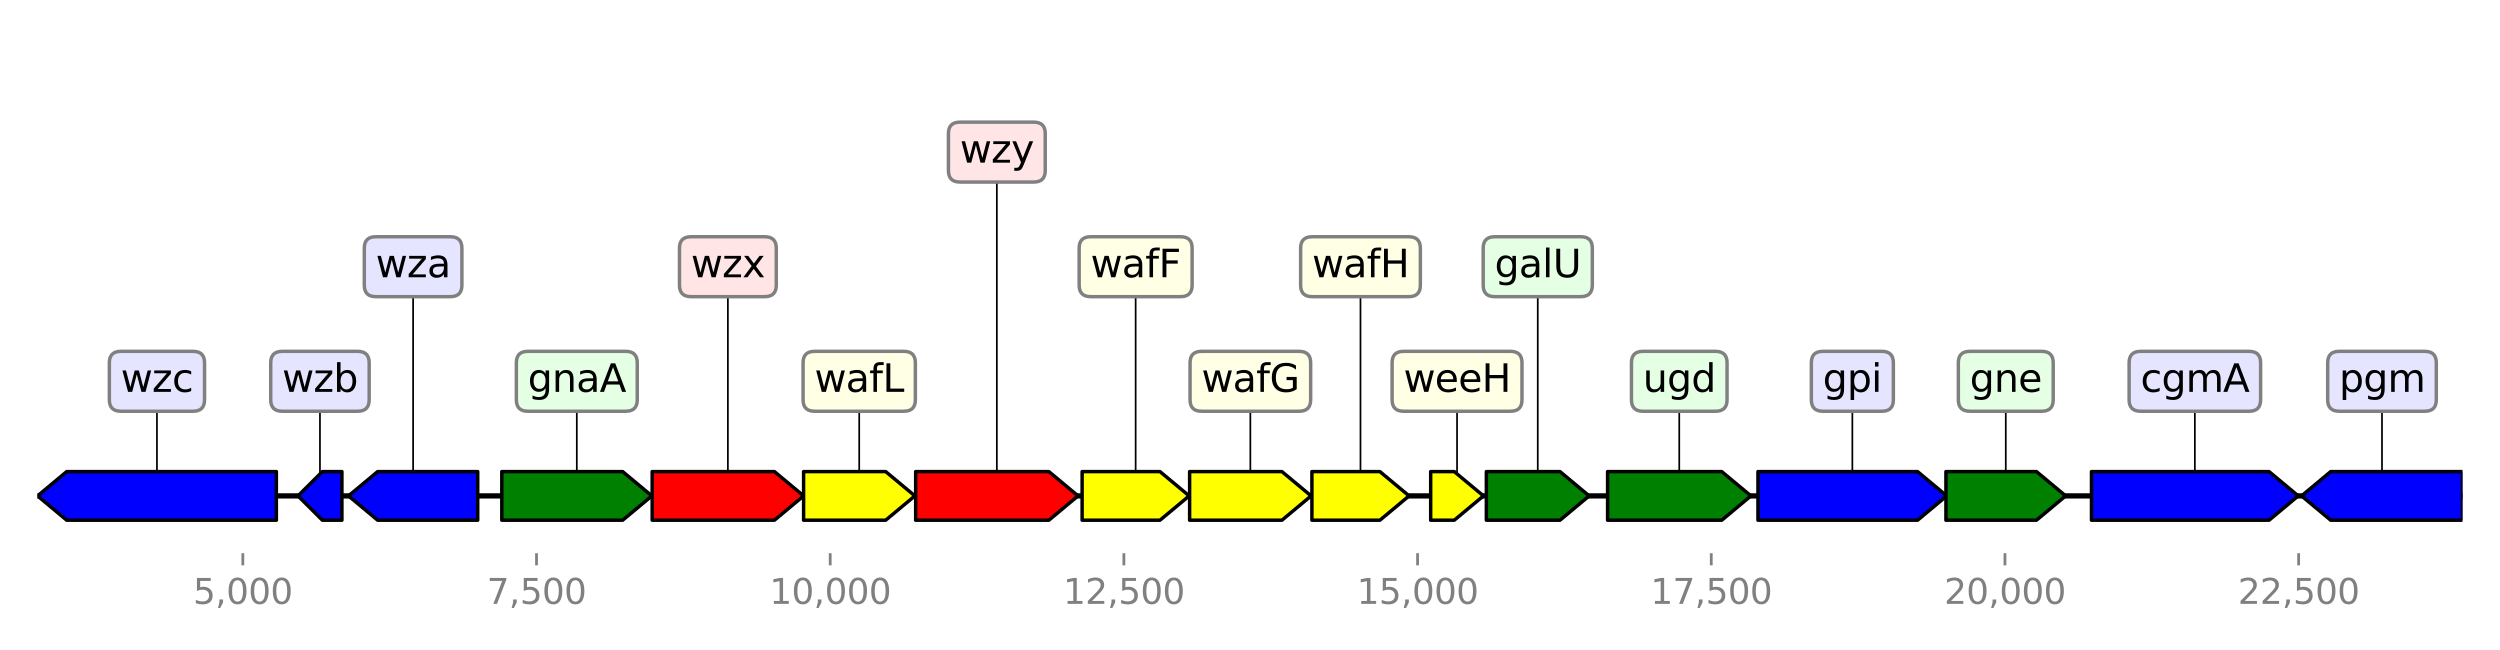 <?xml version="1.0" encoding="utf-8" standalone="no"?>
<!DOCTYPE svg PUBLIC "-//W3C//DTD SVG 1.1//EN"
  "http://www.w3.org/Graphics/SVG/1.1/DTD/svg11.dtd">
<svg height="187.2pt" version="1.1" viewBox="0 0 720 187.2" width="720pt" xmlns="http://www.w3.org/2000/svg" xmlns:xlink="http://www.w3.org/1999/xlink">
 <defs>
  <style type="text/css">*{stroke-linecap:butt;stroke-linejoin:round;}</style>
 </defs>
 <g id="figure_1">
  <g id="patch_1">
   <path d="M 0 187.2 
L 720 187.2 
L 720 0 
L 0 0 
z
" style="fill:#ffffff;"/>
  </g>
  <g id="axes_1">
   <g id="line2d_1">
    <path clip-path="url(#p85a06579d2)" d="M 10.8 142.818 
L 709.2 142.818 
" style="fill:none;stroke:#000000;stroke-linecap:square;stroke-width:1.5;"/>
   </g>
   <g id="line2d_2">
    <path clip-path="url(#p85a06579d2)" d="M 45.201 109.813 
L 45.201 142.818 
" style="fill:none;stroke:#000000;stroke-linecap:square;stroke-width:0.5;"/>
   </g>
   <g id="line2d_3">
    <path clip-path="url(#p85a06579d2)" d="M 632.118 109.813 
L 632.118 142.818 
" style="fill:none;stroke:#000000;stroke-linecap:square;stroke-width:0.5;"/>
   </g>
   <g id="line2d_4">
    <path clip-path="url(#p85a06579d2)" d="M 533.478 109.813 
L 533.478 142.818 
" style="fill:none;stroke:#000000;stroke-linecap:square;stroke-width:0.5;"/>
   </g>
   <g id="line2d_5">
    <path clip-path="url(#p85a06579d2)" d="M 287.09 43.804 
L 287.09 142.818 
" style="fill:none;stroke:#000000;stroke-linecap:square;stroke-width:0.5;"/>
   </g>
   <g id="line2d_6">
    <path clip-path="url(#p85a06579d2)" d="M 686.014 109.813 
L 686.014 142.818 
" style="fill:none;stroke:#000000;stroke-linecap:square;stroke-width:0.5;"/>
   </g>
   <g id="line2d_7">
    <path clip-path="url(#p85a06579d2)" d="M 209.629 76.809 
L 209.629 142.818 
" style="fill:none;stroke:#000000;stroke-linecap:square;stroke-width:0.5;"/>
   </g>
   <g id="line2d_8">
    <path clip-path="url(#p85a06579d2)" d="M 166.12 109.813 
L 166.12 142.818 
" style="fill:none;stroke:#000000;stroke-linecap:square;stroke-width:0.5;"/>
   </g>
   <g id="line2d_9">
    <path clip-path="url(#p85a06579d2)" d="M 483.626 109.813 
L 483.626 142.818 
" style="fill:none;stroke:#000000;stroke-linecap:square;stroke-width:0.5;"/>
   </g>
   <g id="line2d_10">
    <path clip-path="url(#p85a06579d2)" d="M 118.974 76.809 
L 118.974 142.818 
" style="fill:none;stroke:#000000;stroke-linecap:square;stroke-width:0.5;"/>
   </g>
   <g id="line2d_11">
    <path clip-path="url(#p85a06579d2)" d="M 360.101 109.813 
L 360.101 142.818 
" style="fill:none;stroke:#000000;stroke-linecap:square;stroke-width:0.5;"/>
   </g>
   <g id="line2d_12">
    <path clip-path="url(#p85a06579d2)" d="M 577.664 109.813 
L 577.664 142.818 
" style="fill:none;stroke:#000000;stroke-linecap:square;stroke-width:0.5;"/>
   </g>
   <g id="line2d_13">
    <path clip-path="url(#p85a06579d2)" d="M 247.455 109.813 
L 247.455 142.818 
" style="fill:none;stroke:#000000;stroke-linecap:square;stroke-width:0.5;"/>
   </g>
   <g id="line2d_14">
    <path clip-path="url(#p85a06579d2)" d="M 327.064 76.809 
L 327.064 142.818 
" style="fill:none;stroke:#000000;stroke-linecap:square;stroke-width:0.5;"/>
   </g>
   <g id="line2d_15">
    <path clip-path="url(#p85a06579d2)" d="M 442.874 76.809 
L 442.874 142.818 
" style="fill:none;stroke:#000000;stroke-linecap:square;stroke-width:0.5;"/>
   </g>
   <g id="line2d_16">
    <path clip-path="url(#p85a06579d2)" d="M 391.82 76.809 
L 391.82 142.818 
" style="fill:none;stroke:#000000;stroke-linecap:square;stroke-width:0.5;"/>
   </g>
   <g id="line2d_17">
    <path clip-path="url(#p85a06579d2)" d="M 419.631 109.813 
L 419.631 142.818 
" style="fill:none;stroke:#000000;stroke-linecap:square;stroke-width:0.5;"/>
   </g>
   <g id="line2d_18">
    <path clip-path="url(#p85a06579d2)" d="M 92.145 109.813 
L 92.145 142.818 
" style="fill:none;stroke:#000000;stroke-linecap:square;stroke-width:0.5;"/>
   </g>
   <g id="patch_2">
    <path clip-path="url(#p85a06579d2)" d="M 79.593 149.818 
Q 49.402 149.818 19.211 149.818 
L 19.211 149.818 
Q 15.01 146.318 10.81 142.818 
Q 15.01 139.318 19.211 135.818 
L 19.211 135.818 
Q 49.402 135.818 79.593 135.818 
L 79.593 149.818 
z
" style="fill:#0000ff;stroke:#000000;stroke-linecap:round;"/>
   </g>
   <g id="patch_3">
    <path clip-path="url(#p85a06579d2)" d="M 602.345 135.818 
Q 627.919 135.818 653.492 135.818 
L 653.492 135.818 
Q 657.692 139.318 661.891 142.818 
Q 657.692 146.318 653.492 149.818 
L 653.492 149.818 
Q 627.919 149.818 602.345 149.818 
L 602.345 135.818 
z
" style="fill:#0000ff;stroke:#000000;stroke-linecap:round;"/>
   </g>
   <g id="patch_4">
    <path clip-path="url(#p85a06579d2)" d="M 506.294 135.818 
Q 529.279 135.818 552.264 135.818 
L 552.264 135.818 
Q 556.464 139.318 560.663 142.818 
Q 556.464 146.318 552.264 149.818 
L 552.264 149.818 
Q 529.279 149.818 506.294 149.818 
L 506.294 135.818 
z
" style="fill:#0000ff;stroke:#000000;stroke-linecap:round;"/>
   </g>
   <g id="patch_5">
    <path clip-path="url(#p85a06579d2)" d="M 263.711 135.818 
Q 282.891 135.818 302.07 135.818 
L 302.07 135.818 
Q 306.269 139.318 310.469 142.818 
Q 306.269 146.318 302.07 149.818 
L 302.07 149.818 
Q 282.891 149.818 263.711 149.818 
L 263.711 135.818 
z
" style="fill:#ff0000;stroke:#000000;stroke-linecap:round;"/>
   </g>
   <g id="patch_6">
    <path clip-path="url(#p85a06579d2)" d="M 709.19 149.818 
Q 690.214 149.818 671.238 149.818 
L 671.238 149.818 
Q 667.038 146.318 662.839 142.818 
Q 667.038 139.318 671.238 135.818 
L 671.238 135.818 
Q 690.214 135.818 709.19 135.818 
L 709.19 149.818 
z
" style="fill:#0000ff;stroke:#000000;stroke-linecap:round;"/>
   </g>
   <g id="patch_7">
    <path clip-path="url(#p85a06579d2)" d="M 187.824 135.818 
Q 205.431 135.818 223.037 135.818 
L 223.037 135.818 
Q 227.236 139.318 231.435 142.818 
Q 227.236 146.318 223.037 149.818 
L 223.037 149.818 
Q 205.431 149.818 187.824 149.818 
L 187.824 135.818 
z
" style="fill:#ff0000;stroke:#000000;stroke-linecap:round;"/>
   </g>
   <g id="patch_8">
    <path clip-path="url(#p85a06579d2)" d="M 144.518 135.818 
Q 161.921 135.818 179.324 135.818 
L 179.324 135.818 
Q 183.523 139.318 187.723 142.818 
Q 183.523 146.318 179.324 149.818 
L 179.324 149.818 
Q 161.921 149.818 144.518 149.818 
L 144.518 135.818 
z
" style="fill:#008000;stroke:#000000;stroke-linecap:round;"/>
   </g>
   <g id="patch_9">
    <path clip-path="url(#p85a06579d2)" d="M 462.987 135.818 
Q 479.425 135.818 495.862 135.818 
L 495.862 135.818 
Q 500.063 139.318 504.264 142.818 
Q 500.063 146.318 495.862 149.818 
L 495.862 149.818 
Q 479.425 149.818 462.987 149.818 
L 462.987 135.818 
z
" style="fill:#008000;stroke:#000000;stroke-linecap:round;"/>
   </g>
   <g id="patch_10">
    <path clip-path="url(#p85a06579d2)" d="M 137.582 149.818 
Q 123.174 149.818 108.766 149.818 
L 108.766 149.818 
Q 104.566 146.318 100.366 142.818 
Q 104.566 139.318 108.766 135.818 
L 108.766 135.818 
Q 123.174 135.818 137.582 135.818 
L 137.582 149.818 
z
" style="fill:#0000ff;stroke:#000000;stroke-linecap:round;"/>
   </g>
   <g id="patch_11">
    <path clip-path="url(#p85a06579d2)" d="M 342.61 135.818 
Q 355.902 135.818 369.193 135.818 
L 369.193 135.818 
Q 373.393 139.318 377.593 142.818 
Q 373.393 146.318 369.193 149.818 
L 369.193 149.818 
Q 355.902 149.818 342.61 149.818 
L 342.61 135.818 
z
" style="fill:#ffff00;stroke:#000000;stroke-linecap:round;"/>
   </g>
   <g id="patch_12">
    <path clip-path="url(#p85a06579d2)" d="M 560.426 135.818 
Q 573.466 135.818 586.506 135.818 
L 586.506 135.818 
Q 590.704 139.318 594.902 142.818 
Q 590.704 146.318 586.506 149.818 
L 586.506 149.818 
Q 573.466 149.818 560.426 149.818 
L 560.426 135.818 
z
" style="fill:#008000;stroke:#000000;stroke-linecap:round;"/>
   </g>
   <g id="patch_13">
    <path clip-path="url(#p85a06579d2)" d="M 231.435 135.818 
Q 243.256 135.818 255.077 135.818 
L 255.077 135.818 
Q 259.276 139.318 263.475 142.818 
Q 259.276 146.318 255.077 149.818 
L 255.077 149.818 
Q 243.256 149.818 231.435 149.818 
L 231.435 135.818 
z
" style="fill:#ffff00;stroke:#000000;stroke-linecap:round;"/>
   </g>
   <g id="patch_14">
    <path clip-path="url(#p85a06579d2)" d="M 311.653 135.818 
Q 322.863 135.818 334.073 135.818 
L 334.073 135.818 
Q 338.274 139.318 342.475 142.818 
Q 338.274 146.318 334.073 149.818 
L 334.073 149.818 
Q 322.863 149.818 311.653 149.818 
L 311.653 135.818 
z
" style="fill:#ffff00;stroke:#000000;stroke-linecap:round;"/>
   </g>
   <g id="patch_15">
    <path clip-path="url(#p85a06579d2)" d="M 428.072 135.818 
Q 438.673 135.818 449.274 135.818 
L 449.274 135.818 
Q 453.475 139.318 457.676 142.818 
Q 453.475 146.318 449.274 149.818 
L 449.274 149.818 
Q 438.673 149.818 428.072 149.818 
L 428.072 135.818 
z
" style="fill:#008000;stroke:#000000;stroke-linecap:round;"/>
   </g>
   <g id="patch_16">
    <path clip-path="url(#p85a06579d2)" d="M 377.83 135.818 
Q 387.621 135.818 397.411 135.818 
L 397.411 135.818 
Q 401.61 139.318 405.81 142.818 
Q 401.61 146.318 397.411 149.818 
L 397.411 149.818 
Q 387.621 149.818 377.83 149.818 
L 377.83 135.818 
z
" style="fill:#ffff00;stroke:#000000;stroke-linecap:round;"/>
   </g>
   <g id="patch_17">
    <path clip-path="url(#p85a06579d2)" d="M 412.035 135.818 
Q 415.43 135.818 418.826 135.818 
L 418.826 135.818 
Q 423.026 139.318 427.226 142.818 
Q 423.026 146.318 418.826 149.818 
L 418.826 149.818 
Q 415.43 149.818 412.035 149.818 
L 412.035 135.818 
z
" style="fill:#ffff00;stroke:#000000;stroke-linecap:round;"/>
   </g>
   <g id="patch_18">
    <path clip-path="url(#p85a06579d2)" d="M 98.471 149.818 
Q 95.655 149.818 92.84 149.818 
L 92.84 149.818 
Q 89.329 146.318 85.818 142.818 
Q 89.329 139.318 92.84 135.818 
L 92.84 135.818 
Q 95.655 135.818 98.471 135.818 
L 98.471 149.818 
z
" style="fill:#0000ff;stroke:#000000;stroke-linecap:round;"/>
   </g>
   <g id="matplotlib.axis_1">
    <g id="xtick_1">
     <g id="line2d_19">
      <defs>
       <path d="M 0 0 
L 0 3.5 
" id="m8027d08d86" style="stroke:#808080;stroke-width:0.8;"/>
      </defs>
      <g>
       <use style="fill:#808080;stroke:#808080;stroke-width:0.8;" x="69.933" xlink:href="#m8027d08d86" y="159.32"/>
      </g>
     </g>
     <g id="text_1">
      <!-- 5,000 -->
      <g style="fill:#808080;" transform="translate(55.619 173.918)scale(0.1 -0.1)">
       <defs>
        <path d="M 691 4666 
L 3169 4666 
L 3169 4134 
L 1269 4134 
L 1269 2991 
Q 1406 3038 1543 3061 
Q 1681 3084 1819 3084 
Q 2600 3084 3056 2656 
Q 3513 2228 3513 1497 
Q 3513 744 3044 326 
Q 2575 -91 1722 -91 
Q 1428 -91 1123 -41 
Q 819 9 494 109 
L 494 744 
Q 775 591 1075 516 
Q 1375 441 1709 441 
Q 2250 441 2565 725 
Q 2881 1009 2881 1497 
Q 2881 1984 2565 2268 
Q 2250 2553 1709 2553 
Q 1456 2553 1204 2497 
Q 953 2441 691 2322 
L 691 4666 
z
" id="DejaVuSans-35" transform="scale(0.016)"/>
        <path d="M 750 794 
L 1409 794 
L 1409 256 
L 897 -744 
L 494 -744 
L 750 256 
L 750 794 
z
" id="DejaVuSans-2c" transform="scale(0.016)"/>
        <path d="M 2034 4250 
Q 1547 4250 1301 3770 
Q 1056 3291 1056 2328 
Q 1056 1369 1301 889 
Q 1547 409 2034 409 
Q 2525 409 2770 889 
Q 3016 1369 3016 2328 
Q 3016 3291 2770 3770 
Q 2525 4250 2034 4250 
z
M 2034 4750 
Q 2819 4750 3233 4129 
Q 3647 3509 3647 2328 
Q 3647 1150 3233 529 
Q 2819 -91 2034 -91 
Q 1250 -91 836 529 
Q 422 1150 422 2328 
Q 422 3509 836 4129 
Q 1250 4750 2034 4750 
z
" id="DejaVuSans-30" transform="scale(0.016)"/>
       </defs>
       <use xlink:href="#DejaVuSans-35"/>
       <use x="63.623" xlink:href="#DejaVuSans-2c"/>
       <use x="95.41" xlink:href="#DejaVuSans-30"/>
       <use x="159.033" xlink:href="#DejaVuSans-30"/>
       <use x="222.656" xlink:href="#DejaVuSans-30"/>
      </g>
     </g>
    </g>
    <g id="xtick_2">
     <g id="line2d_20">
      <g>
       <use style="fill:#808080;stroke:#808080;stroke-width:0.8;" x="154.516" xlink:href="#m8027d08d86" y="159.32"/>
      </g>
     </g>
     <g id="text_2">
      <!-- 7,500 -->
      <g style="fill:#808080;" transform="translate(140.202 173.918)scale(0.1 -0.1)">
       <defs>
        <path d="M 525 4666 
L 3525 4666 
L 3525 4397 
L 1831 0 
L 1172 0 
L 2766 4134 
L 525 4134 
L 525 4666 
z
" id="DejaVuSans-37" transform="scale(0.016)"/>
       </defs>
       <use xlink:href="#DejaVuSans-37"/>
       <use x="63.623" xlink:href="#DejaVuSans-2c"/>
       <use x="95.41" xlink:href="#DejaVuSans-35"/>
       <use x="159.033" xlink:href="#DejaVuSans-30"/>
       <use x="222.656" xlink:href="#DejaVuSans-30"/>
      </g>
     </g>
    </g>
    <g id="xtick_3">
     <g id="line2d_21">
      <g>
       <use style="fill:#808080;stroke:#808080;stroke-width:0.8;" x="239.098" xlink:href="#m8027d08d86" y="159.32"/>
      </g>
     </g>
     <g id="text_3">
      <!-- 10,000 -->
      <g style="fill:#808080;" transform="translate(221.603 173.918)scale(0.1 -0.1)">
       <defs>
        <path d="M 794 531 
L 1825 531 
L 1825 4091 
L 703 3866 
L 703 4441 
L 1819 4666 
L 2450 4666 
L 2450 531 
L 3481 531 
L 3481 0 
L 794 0 
L 794 531 
z
" id="DejaVuSans-31" transform="scale(0.016)"/>
       </defs>
       <use xlink:href="#DejaVuSans-31"/>
       <use x="63.623" xlink:href="#DejaVuSans-30"/>
       <use x="127.246" xlink:href="#DejaVuSans-2c"/>
       <use x="159.033" xlink:href="#DejaVuSans-30"/>
       <use x="222.656" xlink:href="#DejaVuSans-30"/>
       <use x="286.279" xlink:href="#DejaVuSans-30"/>
      </g>
     </g>
    </g>
    <g id="xtick_4">
     <g id="line2d_22">
      <g>
       <use style="fill:#808080;stroke:#808080;stroke-width:0.8;" x="323.68" xlink:href="#m8027d08d86" y="159.32"/>
      </g>
     </g>
     <g id="text_4">
      <!-- 12,500 -->
      <g style="fill:#808080;" transform="translate(306.185 173.918)scale(0.1 -0.1)">
       <defs>
        <path d="M 1228 531 
L 3431 531 
L 3431 0 
L 469 0 
L 469 531 
Q 828 903 1448 1529 
Q 2069 2156 2228 2338 
Q 2531 2678 2651 2914 
Q 2772 3150 2772 3378 
Q 2772 3750 2511 3984 
Q 2250 4219 1831 4219 
Q 1534 4219 1204 4116 
Q 875 4013 500 3803 
L 500 4441 
Q 881 4594 1212 4672 
Q 1544 4750 1819 4750 
Q 2544 4750 2975 4387 
Q 3406 4025 3406 3419 
Q 3406 3131 3298 2873 
Q 3191 2616 2906 2266 
Q 2828 2175 2409 1742 
Q 1991 1309 1228 531 
z
" id="DejaVuSans-32" transform="scale(0.016)"/>
       </defs>
       <use xlink:href="#DejaVuSans-31"/>
       <use x="63.623" xlink:href="#DejaVuSans-32"/>
       <use x="127.246" xlink:href="#DejaVuSans-2c"/>
       <use x="159.033" xlink:href="#DejaVuSans-35"/>
       <use x="222.656" xlink:href="#DejaVuSans-30"/>
       <use x="286.279" xlink:href="#DejaVuSans-30"/>
      </g>
     </g>
    </g>
    <g id="xtick_5">
     <g id="line2d_23">
      <g>
       <use style="fill:#808080;stroke:#808080;stroke-width:0.8;" x="408.263" xlink:href="#m8027d08d86" y="159.32"/>
      </g>
     </g>
     <g id="text_5">
      <!-- 15,000 -->
      <g style="fill:#808080;" transform="translate(390.767 173.918)scale(0.1 -0.1)">
       <use xlink:href="#DejaVuSans-31"/>
       <use x="63.623" xlink:href="#DejaVuSans-35"/>
       <use x="127.246" xlink:href="#DejaVuSans-2c"/>
       <use x="159.033" xlink:href="#DejaVuSans-30"/>
       <use x="222.656" xlink:href="#DejaVuSans-30"/>
       <use x="286.279" xlink:href="#DejaVuSans-30"/>
      </g>
     </g>
    </g>
    <g id="xtick_6">
     <g id="line2d_24">
      <g>
       <use style="fill:#808080;stroke:#808080;stroke-width:0.8;" x="492.845" xlink:href="#m8027d08d86" y="159.32"/>
      </g>
     </g>
     <g id="text_6">
      <!-- 17,500 -->
      <g style="fill:#808080;" transform="translate(475.35 173.918)scale(0.1 -0.1)">
       <use xlink:href="#DejaVuSans-31"/>
       <use x="63.623" xlink:href="#DejaVuSans-37"/>
       <use x="127.246" xlink:href="#DejaVuSans-2c"/>
       <use x="159.033" xlink:href="#DejaVuSans-35"/>
       <use x="222.656" xlink:href="#DejaVuSans-30"/>
       <use x="286.279" xlink:href="#DejaVuSans-30"/>
      </g>
     </g>
    </g>
    <g id="xtick_7">
     <g id="line2d_25">
      <g>
       <use style="fill:#808080;stroke:#808080;stroke-width:0.8;" x="577.427" xlink:href="#m8027d08d86" y="159.32"/>
      </g>
     </g>
     <g id="text_7">
      <!-- 20,000 -->
      <g style="fill:#808080;" transform="translate(559.932 173.918)scale(0.1 -0.1)">
       <use xlink:href="#DejaVuSans-32"/>
       <use x="63.623" xlink:href="#DejaVuSans-30"/>
       <use x="127.246" xlink:href="#DejaVuSans-2c"/>
       <use x="159.033" xlink:href="#DejaVuSans-30"/>
       <use x="222.656" xlink:href="#DejaVuSans-30"/>
       <use x="286.279" xlink:href="#DejaVuSans-30"/>
      </g>
     </g>
    </g>
    <g id="xtick_8">
     <g id="line2d_26">
      <g>
       <use style="fill:#808080;stroke:#808080;stroke-width:0.8;" x="662.01" xlink:href="#m8027d08d86" y="159.32"/>
      </g>
     </g>
     <g id="text_8">
      <!-- 22,500 -->
      <g style="fill:#808080;" transform="translate(644.514 173.918)scale(0.1 -0.1)">
       <use xlink:href="#DejaVuSans-32"/>
       <use x="63.623" xlink:href="#DejaVuSans-32"/>
       <use x="127.246" xlink:href="#DejaVuSans-2c"/>
       <use x="159.033" xlink:href="#DejaVuSans-35"/>
       <use x="222.656" xlink:href="#DejaVuSans-30"/>
       <use x="286.279" xlink:href="#DejaVuSans-30"/>
      </g>
     </g>
    </g>
   </g>
   <g id="linkto_wzc">
    <g id="patch_19">
     <a xlink:href="wzc">
      <path d="M 34.793 118.436 
L 55.61 118.436 
Q 58.91 118.436 58.91 115.136 
L 58.91 104.49 
Q 58.91 101.19 55.61 101.19 
L 34.793 101.19 
Q 31.493 101.19 31.493 104.49 
L 31.493 115.136 
Q 31.493 118.436 34.793 118.436 
z
" style="fill:#e5e5ff;stroke:#808080;stroke-linejoin:miter;"/>
     </a>
    </g>
    <!-- wzc -->
    <g transform="translate(34.793 112.849)scale(0.11 -0.11)">
     <defs>
      <path d="M 269 3500 
L 844 3500 
L 1563 769 
L 2278 3500 
L 2956 3500 
L 3675 769 
L 4391 3500 
L 4966 3500 
L 4050 0 
L 3372 0 
L 2619 2869 
L 1863 0 
L 1184 0 
L 269 3500 
z
" id="DejaVuSans-77" transform="scale(0.016)"/>
      <path d="M 353 3500 
L 3084 3500 
L 3084 2975 
L 922 459 
L 3084 459 
L 3084 0 
L 275 0 
L 275 525 
L 2438 3041 
L 353 3041 
L 353 3500 
z
" id="DejaVuSans-7a" transform="scale(0.016)"/>
      <path d="M 3122 3366 
L 3122 2828 
Q 2878 2963 2633 3030 
Q 2388 3097 2138 3097 
Q 1578 3097 1268 2742 
Q 959 2388 959 1747 
Q 959 1106 1268 751 
Q 1578 397 2138 397 
Q 2388 397 2633 464 
Q 2878 531 3122 666 
L 3122 134 
Q 2881 22 2623 -34 
Q 2366 -91 2075 -91 
Q 1284 -91 818 406 
Q 353 903 353 1747 
Q 353 2603 823 3093 
Q 1294 3584 2113 3584 
Q 2378 3584 2631 3529 
Q 2884 3475 3122 3366 
z
" id="DejaVuSans-63" transform="scale(0.016)"/>
     </defs>
     <use xlink:href="#DejaVuSans-77"/>
     <use x="81.787" xlink:href="#DejaVuSans-7a"/>
     <use x="134.277" xlink:href="#DejaVuSans-63"/>
    </g>
   </g>
   <g id="linkto_cgmA">
    <g id="patch_20">
     <a xlink:href="cgmA">
      <path d="M 616.483 118.436 
L 647.754 118.436 
Q 651.054 118.436 651.054 115.136 
L 651.054 104.49 
Q 651.054 101.19 647.754 101.19 
L 616.483 101.19 
Q 613.183 101.19 613.183 104.49 
L 613.183 115.136 
Q 613.183 118.436 616.483 118.436 
z
" style="fill:#e5e5ff;stroke:#808080;stroke-linejoin:miter;"/>
     </a>
    </g>
    <!-- cgmA -->
    <g transform="translate(616.483 112.849)scale(0.11 -0.11)">
     <defs>
      <path d="M 2906 1791 
Q 2906 2416 2648 2759 
Q 2391 3103 1925 3103 
Q 1463 3103 1205 2759 
Q 947 2416 947 1791 
Q 947 1169 1205 825 
Q 1463 481 1925 481 
Q 2391 481 2648 825 
Q 2906 1169 2906 1791 
z
M 3481 434 
Q 3481 -459 3084 -895 
Q 2688 -1331 1869 -1331 
Q 1566 -1331 1297 -1286 
Q 1028 -1241 775 -1147 
L 775 -588 
Q 1028 -725 1275 -790 
Q 1522 -856 1778 -856 
Q 2344 -856 2625 -561 
Q 2906 -266 2906 331 
L 2906 616 
Q 2728 306 2450 153 
Q 2172 0 1784 0 
Q 1141 0 747 490 
Q 353 981 353 1791 
Q 353 2603 747 3093 
Q 1141 3584 1784 3584 
Q 2172 3584 2450 3431 
Q 2728 3278 2906 2969 
L 2906 3500 
L 3481 3500 
L 3481 434 
z
" id="DejaVuSans-67" transform="scale(0.016)"/>
      <path d="M 3328 2828 
Q 3544 3216 3844 3400 
Q 4144 3584 4550 3584 
Q 5097 3584 5394 3201 
Q 5691 2819 5691 2113 
L 5691 0 
L 5113 0 
L 5113 2094 
Q 5113 2597 4934 2840 
Q 4756 3084 4391 3084 
Q 3944 3084 3684 2787 
Q 3425 2491 3425 1978 
L 3425 0 
L 2847 0 
L 2847 2094 
Q 2847 2600 2669 2842 
Q 2491 3084 2119 3084 
Q 1678 3084 1418 2786 
Q 1159 2488 1159 1978 
L 1159 0 
L 581 0 
L 581 3500 
L 1159 3500 
L 1159 2956 
Q 1356 3278 1631 3431 
Q 1906 3584 2284 3584 
Q 2666 3584 2933 3390 
Q 3200 3197 3328 2828 
z
" id="DejaVuSans-6d" transform="scale(0.016)"/>
      <path d="M 2188 4044 
L 1331 1722 
L 3047 1722 
L 2188 4044 
z
M 1831 4666 
L 2547 4666 
L 4325 0 
L 3669 0 
L 3244 1197 
L 1141 1197 
L 716 0 
L 50 0 
L 1831 4666 
z
" id="DejaVuSans-41" transform="scale(0.016)"/>
     </defs>
     <use xlink:href="#DejaVuSans-63"/>
     <use x="54.98" xlink:href="#DejaVuSans-67"/>
     <use x="118.457" xlink:href="#DejaVuSans-6d"/>
     <use x="215.869" xlink:href="#DejaVuSans-41"/>
    </g>
   </g>
   <g id="linkto_gpi">
    <g id="patch_21">
     <a xlink:href="gpi">
      <path d="M 524.967 118.436 
L 541.99 118.436 
Q 545.29 118.436 545.29 115.136 
L 545.29 104.49 
Q 545.29 101.19 541.99 101.19 
L 524.967 101.19 
Q 521.667 101.19 521.667 104.49 
L 521.667 115.136 
Q 521.667 118.436 524.967 118.436 
z
" style="fill:#e5e5ff;stroke:#808080;stroke-linejoin:miter;"/>
     </a>
    </g>
    <!-- gpi -->
    <g transform="translate(524.967 112.849)scale(0.11 -0.11)">
     <defs>
      <path d="M 1159 525 
L 1159 -1331 
L 581 -1331 
L 581 3500 
L 1159 3500 
L 1159 2969 
Q 1341 3281 1617 3432 
Q 1894 3584 2278 3584 
Q 2916 3584 3314 3078 
Q 3713 2572 3713 1747 
Q 3713 922 3314 415 
Q 2916 -91 2278 -91 
Q 1894 -91 1617 61 
Q 1341 213 1159 525 
z
M 3116 1747 
Q 3116 2381 2855 2742 
Q 2594 3103 2138 3103 
Q 1681 3103 1420 2742 
Q 1159 2381 1159 1747 
Q 1159 1113 1420 752 
Q 1681 391 2138 391 
Q 2594 391 2855 752 
Q 3116 1113 3116 1747 
z
" id="DejaVuSans-70" transform="scale(0.016)"/>
      <path d="M 603 3500 
L 1178 3500 
L 1178 0 
L 603 0 
L 603 3500 
z
M 603 4863 
L 1178 4863 
L 1178 4134 
L 603 4134 
L 603 4863 
z
" id="DejaVuSans-69" transform="scale(0.016)"/>
     </defs>
     <use xlink:href="#DejaVuSans-67"/>
     <use x="63.477" xlink:href="#DejaVuSans-70"/>
     <use x="126.953" xlink:href="#DejaVuSans-69"/>
    </g>
   </g>
   <g id="linkto_wzy">
    <g id="patch_22">
     <a xlink:href="wzy">
      <path d="M 276.45 52.427 
L 297.73 52.427 
Q 301.03 52.427 301.03 49.127 
L 301.03 38.481 
Q 301.03 35.181 297.73 35.181 
L 276.45 35.181 
Q 273.15 35.181 273.15 38.481 
L 273.15 49.127 
Q 273.15 52.427 276.45 52.427 
z
" style="fill:#ffe5e5;stroke:#808080;stroke-linejoin:miter;"/>
     </a>
    </g>
    <!-- wzy -->
    <g transform="translate(276.45 46.84)scale(0.11 -0.11)">
     <defs>
      <path d="M 2059 -325 
Q 1816 -950 1584 -1140 
Q 1353 -1331 966 -1331 
L 506 -1331 
L 506 -850 
L 844 -850 
Q 1081 -850 1212 -737 
Q 1344 -625 1503 -206 
L 1606 56 
L 191 3500 
L 800 3500 
L 1894 763 
L 2988 3500 
L 3597 3500 
L 2059 -325 
z
" id="DejaVuSans-79" transform="scale(0.016)"/>
     </defs>
     <use xlink:href="#DejaVuSans-77"/>
     <use x="81.787" xlink:href="#DejaVuSans-7a"/>
     <use x="134.277" xlink:href="#DejaVuSans-79"/>
    </g>
   </g>
   <g id="linkto_pgm">
    <g id="patch_23">
     <a xlink:href="pgm">
      <path d="M 673.674 118.436 
L 698.355 118.436 
Q 701.655 118.436 701.655 115.136 
L 701.655 104.49 
Q 701.655 101.19 698.355 101.19 
L 673.674 101.19 
Q 670.374 101.19 670.374 104.49 
L 670.374 115.136 
Q 670.374 118.436 673.674 118.436 
z
" style="fill:#e5e5ff;stroke:#808080;stroke-linejoin:miter;"/>
     </a>
    </g>
    <!-- pgm -->
    <g transform="translate(673.674 112.849)scale(0.11 -0.11)">
     <use xlink:href="#DejaVuSans-70"/>
     <use x="63.477" xlink:href="#DejaVuSans-67"/>
     <use x="126.953" xlink:href="#DejaVuSans-6d"/>
    </g>
   </g>
   <g id="linkto_wzx">
    <g id="patch_24">
     <a xlink:href="wzx">
      <path d="M 198.99 85.432 
L 220.269 85.432 
Q 223.569 85.432 223.569 82.132 
L 223.569 71.486 
Q 223.569 68.186 220.269 68.186 
L 198.99 68.186 
Q 195.69 68.186 195.69 71.486 
L 195.69 82.132 
Q 195.69 85.432 198.99 85.432 
z
" style="fill:#ffe5e5;stroke:#808080;stroke-linejoin:miter;"/>
     </a>
    </g>
    <!-- wzx -->
    <g transform="translate(198.99 79.844)scale(0.11 -0.11)">
     <defs>
      <path d="M 3513 3500 
L 2247 1797 
L 3578 0 
L 2900 0 
L 1881 1375 
L 863 0 
L 184 0 
L 1544 1831 
L 300 3500 
L 978 3500 
L 1906 2253 
L 2834 3500 
L 3513 3500 
z
" id="DejaVuSans-78" transform="scale(0.016)"/>
     </defs>
     <use xlink:href="#DejaVuSans-77"/>
     <use x="81.787" xlink:href="#DejaVuSans-7a"/>
     <use x="134.277" xlink:href="#DejaVuSans-78"/>
    </g>
   </g>
   <g id="linkto_gnaA">
    <g id="patch_25">
     <a xlink:href="gnaA">
      <path d="M 152.01 118.436 
L 180.23 118.436 
Q 183.53 118.436 183.53 115.136 
L 183.53 104.49 
Q 183.53 101.19 180.23 101.19 
L 152.01 101.19 
Q 148.71 101.19 148.71 104.49 
L 148.71 115.136 
Q 148.71 118.436 152.01 118.436 
z
" style="fill:#e5ffe5;stroke:#808080;stroke-linejoin:miter;"/>
     </a>
    </g>
    <!-- gnaA -->
    <g transform="translate(152.01 112.849)scale(0.11 -0.11)">
     <defs>
      <path d="M 3513 2113 
L 3513 0 
L 2938 0 
L 2938 2094 
Q 2938 2591 2744 2837 
Q 2550 3084 2163 3084 
Q 1697 3084 1428 2787 
Q 1159 2491 1159 1978 
L 1159 0 
L 581 0 
L 581 3500 
L 1159 3500 
L 1159 2956 
Q 1366 3272 1645 3428 
Q 1925 3584 2291 3584 
Q 2894 3584 3203 3211 
Q 3513 2838 3513 2113 
z
" id="DejaVuSans-6e" transform="scale(0.016)"/>
      <path d="M 2194 1759 
Q 1497 1759 1228 1600 
Q 959 1441 959 1056 
Q 959 750 1161 570 
Q 1363 391 1709 391 
Q 2188 391 2477 730 
Q 2766 1069 2766 1631 
L 2766 1759 
L 2194 1759 
z
M 3341 1997 
L 3341 0 
L 2766 0 
L 2766 531 
Q 2569 213 2275 61 
Q 1981 -91 1556 -91 
Q 1019 -91 701 211 
Q 384 513 384 1019 
Q 384 1609 779 1909 
Q 1175 2209 1959 2209 
L 2766 2209 
L 2766 2266 
Q 2766 2663 2505 2880 
Q 2244 3097 1772 3097 
Q 1472 3097 1187 3025 
Q 903 2953 641 2809 
L 641 3341 
Q 956 3463 1253 3523 
Q 1550 3584 1831 3584 
Q 2591 3584 2966 3190 
Q 3341 2797 3341 1997 
z
" id="DejaVuSans-61" transform="scale(0.016)"/>
     </defs>
     <use xlink:href="#DejaVuSans-67"/>
     <use x="63.477" xlink:href="#DejaVuSans-6e"/>
     <use x="126.855" xlink:href="#DejaVuSans-61"/>
     <use x="188.135" xlink:href="#DejaVuSans-41"/>
    </g>
   </g>
   <g id="linkto_ugd">
    <g id="patch_26">
     <a xlink:href="ugd">
      <path d="M 473.157 118.436 
L 494.094 118.436 
Q 497.394 118.436 497.394 115.136 
L 497.394 104.49 
Q 497.394 101.19 494.094 101.19 
L 473.157 101.19 
Q 469.857 101.19 469.857 104.49 
L 469.857 115.136 
Q 469.857 118.436 473.157 118.436 
z
" style="fill:#e5ffe5;stroke:#808080;stroke-linejoin:miter;"/>
     </a>
    </g>
    <!-- ugd -->
    <g transform="translate(473.157 112.849)scale(0.11 -0.11)">
     <defs>
      <path d="M 544 1381 
L 544 3500 
L 1119 3500 
L 1119 1403 
Q 1119 906 1312 657 
Q 1506 409 1894 409 
Q 2359 409 2629 706 
Q 2900 1003 2900 1516 
L 2900 3500 
L 3475 3500 
L 3475 0 
L 2900 0 
L 2900 538 
Q 2691 219 2414 64 
Q 2138 -91 1772 -91 
Q 1169 -91 856 284 
Q 544 659 544 1381 
z
M 1991 3584 
L 1991 3584 
z
" id="DejaVuSans-75" transform="scale(0.016)"/>
      <path d="M 2906 2969 
L 2906 4863 
L 3481 4863 
L 3481 0 
L 2906 0 
L 2906 525 
Q 2725 213 2448 61 
Q 2172 -91 1784 -91 
Q 1150 -91 751 415 
Q 353 922 353 1747 
Q 353 2572 751 3078 
Q 1150 3584 1784 3584 
Q 2172 3584 2448 3432 
Q 2725 3281 2906 2969 
z
M 947 1747 
Q 947 1113 1208 752 
Q 1469 391 1925 391 
Q 2381 391 2643 752 
Q 2906 1113 2906 1747 
Q 2906 2381 2643 2742 
Q 2381 3103 1925 3103 
Q 1469 3103 1208 2742 
Q 947 2381 947 1747 
z
" id="DejaVuSans-64" transform="scale(0.016)"/>
     </defs>
     <use xlink:href="#DejaVuSans-75"/>
     <use x="63.379" xlink:href="#DejaVuSans-67"/>
     <use x="126.855" xlink:href="#DejaVuSans-64"/>
    </g>
   </g>
   <g id="linkto_wza">
    <g id="patch_27">
     <a xlink:href="wza">
      <path d="M 108.219 85.432 
L 129.729 85.432 
Q 133.029 85.432 133.029 82.132 
L 133.029 71.486 
Q 133.029 68.186 129.729 68.186 
L 108.219 68.186 
Q 104.919 68.186 104.919 71.486 
L 104.919 82.132 
Q 104.919 85.432 108.219 85.432 
z
" style="fill:#e5e5ff;stroke:#808080;stroke-linejoin:miter;"/>
     </a>
    </g>
    <!-- wza -->
    <g transform="translate(108.219 79.844)scale(0.11 -0.11)">
     <use xlink:href="#DejaVuSans-77"/>
     <use x="81.787" xlink:href="#DejaVuSans-7a"/>
     <use x="134.277" xlink:href="#DejaVuSans-61"/>
    </g>
   </g>
   <g id="linkto_wafG">
    <g id="patch_28">
     <a xlink:href="wafG">
      <path d="M 346.035 118.436 
L 374.168 118.436 
Q 377.468 118.436 377.468 115.136 
L 377.468 104.49 
Q 377.468 101.19 374.168 101.19 
L 346.035 101.19 
Q 342.735 101.19 342.735 104.49 
L 342.735 115.136 
Q 342.735 118.436 346.035 118.436 
z
" style="fill:#ffffe5;stroke:#808080;stroke-linejoin:miter;"/>
     </a>
    </g>
    <!-- wafG -->
    <g transform="translate(346.035 112.849)scale(0.11 -0.11)">
     <defs>
      <path d="M 2375 4863 
L 2375 4384 
L 1825 4384 
Q 1516 4384 1395 4259 
Q 1275 4134 1275 3809 
L 1275 3500 
L 2222 3500 
L 2222 3053 
L 1275 3053 
L 1275 0 
L 697 0 
L 697 3053 
L 147 3053 
L 147 3500 
L 697 3500 
L 697 3744 
Q 697 4328 969 4595 
Q 1241 4863 1831 4863 
L 2375 4863 
z
" id="DejaVuSans-66" transform="scale(0.016)"/>
      <path d="M 3809 666 
L 3809 1919 
L 2778 1919 
L 2778 2438 
L 4434 2438 
L 4434 434 
Q 4069 175 3628 42 
Q 3188 -91 2688 -91 
Q 1594 -91 976 548 
Q 359 1188 359 2328 
Q 359 3472 976 4111 
Q 1594 4750 2688 4750 
Q 3144 4750 3555 4637 
Q 3966 4525 4313 4306 
L 4313 3634 
Q 3963 3931 3569 4081 
Q 3175 4231 2741 4231 
Q 1884 4231 1454 3753 
Q 1025 3275 1025 2328 
Q 1025 1384 1454 906 
Q 1884 428 2741 428 
Q 3075 428 3337 486 
Q 3600 544 3809 666 
z
" id="DejaVuSans-47" transform="scale(0.016)"/>
     </defs>
     <use xlink:href="#DejaVuSans-77"/>
     <use x="81.787" xlink:href="#DejaVuSans-61"/>
     <use x="143.066" xlink:href="#DejaVuSans-66"/>
     <use x="178.271" xlink:href="#DejaVuSans-47"/>
    </g>
   </g>
   <g id="linkto_gne">
    <g id="patch_29">
     <a xlink:href="gne">
      <path d="M 567.303 118.436 
L 588.026 118.436 
Q 591.326 118.436 591.326 115.136 
L 591.326 104.49 
Q 591.326 101.19 588.026 101.19 
L 567.303 101.19 
Q 564.003 101.19 564.003 104.49 
L 564.003 115.136 
Q 564.003 118.436 567.303 118.436 
z
" style="fill:#e5ffe5;stroke:#808080;stroke-linejoin:miter;"/>
     </a>
    </g>
    <!-- gne -->
    <g transform="translate(567.303 112.849)scale(0.11 -0.11)">
     <defs>
      <path d="M 3597 1894 
L 3597 1613 
L 953 1613 
Q 991 1019 1311 708 
Q 1631 397 2203 397 
Q 2534 397 2845 478 
Q 3156 559 3463 722 
L 3463 178 
Q 3153 47 2828 -22 
Q 2503 -91 2169 -91 
Q 1331 -91 842 396 
Q 353 884 353 1716 
Q 353 2575 817 3079 
Q 1281 3584 2069 3584 
Q 2775 3584 3186 3129 
Q 3597 2675 3597 1894 
z
M 3022 2063 
Q 3016 2534 2758 2815 
Q 2500 3097 2075 3097 
Q 1594 3097 1305 2825 
Q 1016 2553 972 2059 
L 3022 2063 
z
" id="DejaVuSans-65" transform="scale(0.016)"/>
     </defs>
     <use xlink:href="#DejaVuSans-67"/>
     <use x="63.477" xlink:href="#DejaVuSans-6e"/>
     <use x="126.855" xlink:href="#DejaVuSans-65"/>
    </g>
   </g>
   <g id="linkto_wafL">
    <g id="patch_30">
     <a xlink:href="wafL">
      <path d="M 234.586 118.436 
L 260.324 118.436 
Q 263.624 118.436 263.624 115.136 
L 263.624 104.49 
Q 263.624 101.19 260.324 101.19 
L 234.586 101.19 
Q 231.286 101.19 231.286 104.49 
L 231.286 115.136 
Q 231.286 118.436 234.586 118.436 
z
" style="fill:#ffffe5;stroke:#808080;stroke-linejoin:miter;"/>
     </a>
    </g>
    <!-- wafL -->
    <g transform="translate(234.586 112.849)scale(0.11 -0.11)">
     <defs>
      <path d="M 628 4666 
L 1259 4666 
L 1259 531 
L 3531 531 
L 3531 0 
L 628 0 
L 628 4666 
z
" id="DejaVuSans-4c" transform="scale(0.016)"/>
     </defs>
     <use xlink:href="#DejaVuSans-77"/>
     <use x="81.787" xlink:href="#DejaVuSans-61"/>
     <use x="143.066" xlink:href="#DejaVuSans-66"/>
     <use x="178.271" xlink:href="#DejaVuSans-4c"/>
    </g>
   </g>
   <g id="linkto_wafF">
    <g id="patch_31">
     <a xlink:href="wafF">
      <path d="M 314.096 85.432 
L 340.032 85.432 
Q 343.332 85.432 343.332 82.132 
L 343.332 71.486 
Q 343.332 68.186 340.032 68.186 
L 314.096 68.186 
Q 310.796 68.186 310.796 71.486 
L 310.796 82.132 
Q 310.796 85.432 314.096 85.432 
z
" style="fill:#ffffe5;stroke:#808080;stroke-linejoin:miter;"/>
     </a>
    </g>
    <!-- wafF -->
    <g transform="translate(314.096 79.844)scale(0.11 -0.11)">
     <defs>
      <path d="M 628 4666 
L 3309 4666 
L 3309 4134 
L 1259 4134 
L 1259 2759 
L 3109 2759 
L 3109 2228 
L 1259 2228 
L 1259 0 
L 628 0 
L 628 4666 
z
" id="DejaVuSans-46" transform="scale(0.016)"/>
     </defs>
     <use xlink:href="#DejaVuSans-77"/>
     <use x="81.787" xlink:href="#DejaVuSans-61"/>
     <use x="143.066" xlink:href="#DejaVuSans-66"/>
     <use x="178.271" xlink:href="#DejaVuSans-46"/>
    </g>
   </g>
   <g id="linkto_galU">
    <g id="patch_32">
     <a xlink:href="galU">
      <path d="M 430.458 85.432 
L 455.289 85.432 
Q 458.589 85.432 458.589 82.132 
L 458.589 71.486 
Q 458.589 68.186 455.289 68.186 
L 430.458 68.186 
Q 427.158 68.186 427.158 71.486 
L 427.158 82.132 
Q 427.158 85.432 430.458 85.432 
z
" style="fill:#e5ffe5;stroke:#808080;stroke-linejoin:miter;"/>
     </a>
    </g>
    <!-- galU -->
    <g transform="translate(430.458 79.844)scale(0.11 -0.11)">
     <defs>
      <path d="M 603 4863 
L 1178 4863 
L 1178 0 
L 603 0 
L 603 4863 
z
" id="DejaVuSans-6c" transform="scale(0.016)"/>
      <path d="M 556 4666 
L 1191 4666 
L 1191 1831 
Q 1191 1081 1462 751 
Q 1734 422 2344 422 
Q 2950 422 3222 751 
Q 3494 1081 3494 1831 
L 3494 4666 
L 4128 4666 
L 4128 1753 
Q 4128 841 3676 375 
Q 3225 -91 2344 -91 
Q 1459 -91 1007 375 
Q 556 841 556 1753 
L 556 4666 
z
" id="DejaVuSans-55" transform="scale(0.016)"/>
     </defs>
     <use xlink:href="#DejaVuSans-67"/>
     <use x="63.477" xlink:href="#DejaVuSans-61"/>
     <use x="124.756" xlink:href="#DejaVuSans-6c"/>
     <use x="152.539" xlink:href="#DejaVuSans-55"/>
    </g>
   </g>
   <g id="linkto_wafH">
    <g id="patch_33">
     <a xlink:href="wafH">
      <path d="M 377.879 85.432 
L 405.761 85.432 
Q 409.061 85.432 409.061 82.132 
L 409.061 71.486 
Q 409.061 68.186 405.761 68.186 
L 377.879 68.186 
Q 374.579 68.186 374.579 71.486 
L 374.579 82.132 
Q 374.579 85.432 377.879 85.432 
z
" style="fill:#ffffe5;stroke:#808080;stroke-linejoin:miter;"/>
     </a>
    </g>
    <!-- wafH -->
    <g transform="translate(377.879 79.844)scale(0.11 -0.11)">
     <defs>
      <path d="M 628 4666 
L 1259 4666 
L 1259 2753 
L 3553 2753 
L 3553 4666 
L 4184 4666 
L 4184 0 
L 3553 0 
L 3553 2222 
L 1259 2222 
L 1259 0 
L 628 0 
L 628 4666 
z
" id="DejaVuSans-48" transform="scale(0.016)"/>
     </defs>
     <use xlink:href="#DejaVuSans-77"/>
     <use x="81.787" xlink:href="#DejaVuSans-61"/>
     <use x="143.066" xlink:href="#DejaVuSans-66"/>
     <use x="178.271" xlink:href="#DejaVuSans-48"/>
    </g>
   </g>
   <g id="linkto_weeH">
    <g id="patch_34">
     <a xlink:href="weeH">
      <path d="M 404.228 118.436 
L 435.033 118.436 
Q 438.333 118.436 438.333 115.136 
L 438.333 104.49 
Q 438.333 101.19 435.033 101.19 
L 404.228 101.19 
Q 400.928 101.19 400.928 104.49 
L 400.928 115.136 
Q 400.928 118.436 404.228 118.436 
z
" style="fill:#ffffe5;stroke:#808080;stroke-linejoin:miter;"/>
     </a>
    </g>
    <!-- weeH -->
    <g transform="translate(404.228 112.849)scale(0.11 -0.11)">
     <use xlink:href="#DejaVuSans-77"/>
     <use x="81.787" xlink:href="#DejaVuSans-65"/>
     <use x="143.311" xlink:href="#DejaVuSans-65"/>
     <use x="204.834" xlink:href="#DejaVuSans-48"/>
    </g>
   </g>
   <g id="linkto_wzb">
    <g id="patch_35">
     <a xlink:href="wzb">
      <path d="M 81.268 118.436 
L 103.021 118.436 
Q 106.321 118.436 106.321 115.136 
L 106.321 104.49 
Q 106.321 101.19 103.021 101.19 
L 81.268 101.19 
Q 77.968 101.19 77.968 104.49 
L 77.968 115.136 
Q 77.968 118.436 81.268 118.436 
z
" style="fill:#e5e5ff;stroke:#808080;stroke-linejoin:miter;"/>
     </a>
    </g>
    <!-- wzb -->
    <g transform="translate(81.268 112.849)scale(0.11 -0.11)">
     <defs>
      <path d="M 3116 1747 
Q 3116 2381 2855 2742 
Q 2594 3103 2138 3103 
Q 1681 3103 1420 2742 
Q 1159 2381 1159 1747 
Q 1159 1113 1420 752 
Q 1681 391 2138 391 
Q 2594 391 2855 752 
Q 3116 1113 3116 1747 
z
M 1159 2969 
Q 1341 3281 1617 3432 
Q 1894 3584 2278 3584 
Q 2916 3584 3314 3078 
Q 3713 2572 3713 1747 
Q 3713 922 3314 415 
Q 2916 -91 2278 -91 
Q 1894 -91 1617 61 
Q 1341 213 1159 525 
L 1159 0 
L 581 0 
L 581 4863 
L 1159 4863 
L 1159 2969 
z
" id="DejaVuSans-62" transform="scale(0.016)"/>
     </defs>
     <use xlink:href="#DejaVuSans-77"/>
     <use x="81.787" xlink:href="#DejaVuSans-7a"/>
     <use x="134.277" xlink:href="#DejaVuSans-62"/>
    </g>
   </g>
  </g>
 </g>
 <defs>
  <clipPath id="p85a06579d2">
   <rect height="148.52" width="698.4" x="10.8" y="10.8"/>
  </clipPath>
 </defs>
</svg>
